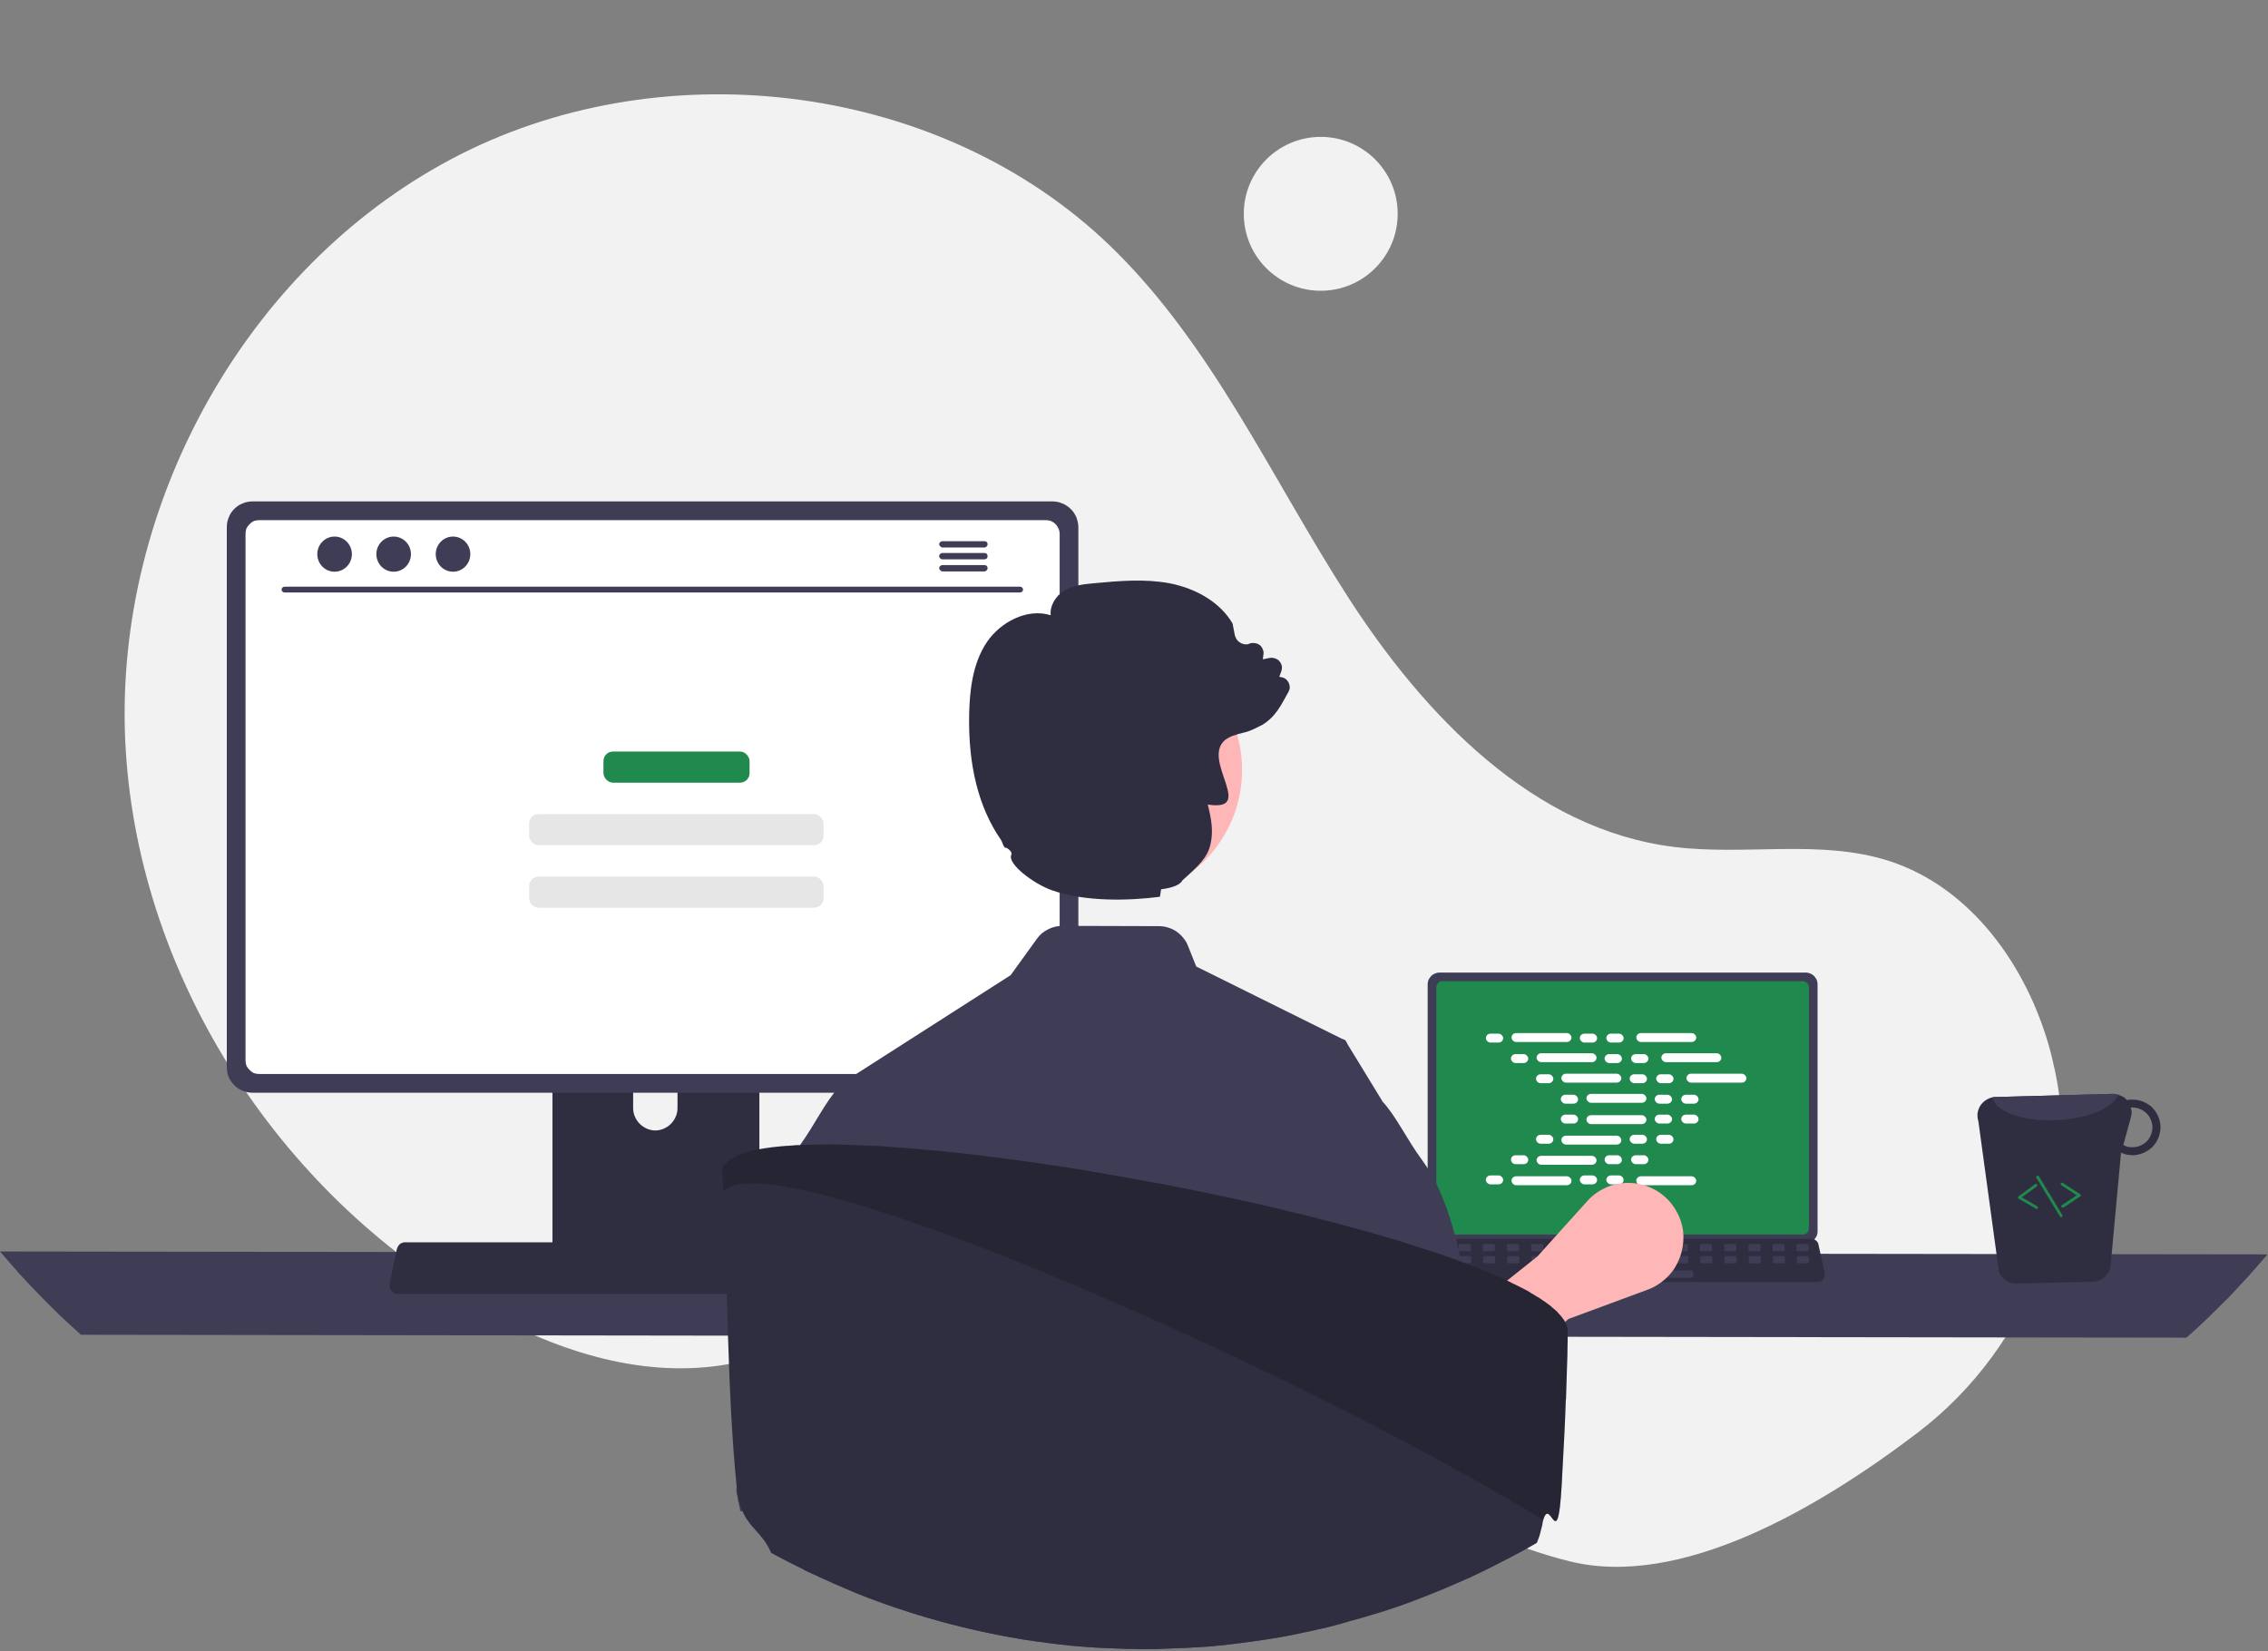 <svg version="1.2" xmlns="http://www.w3.org/2000/svg" viewBox="0 0 787 573" width="787" height="573">
	<rect x="0" y="0" width="787" height="573" fill="#808080" stroke="none"/>
	<title>undraw_programming_re_kg9v (1)-svg</title>
	<style>
		.s0 { fill: #f2f2f2 } 
		.s1 { fill: #3f3d56 } 
		.s2 { fill: #20894d } 
		.s3 { fill: #2f2e41 } 
		.s4 { fill: #ffffff } 
		.s5 { fill: #ffb6b6 } 
		.s6 { fill: #e6e6e6 } 
		.s7 { opacity: .2;fill: #000000 } 
	</style>
	<circle id="Layer" class="s0" cx="458.3" cy="74.2" r="26.7"/>
	<path id="Layer" class="s0" d="m544.6 541.8c-39.4-9.8-72.9-34.9-107.5-56-34.7-21.1-74.6-39.3-114.7-32.8-25.4 4.1-48.7 17.8-74.3 21.1-29.6 3.7-59.2-7-84.9-22.1-69.8-41.1-117.9-118.5-119.9-199.5-1.9-81 44.1-162.2 116.4-198.9 72.2-36.6 167.3-24.5 225.6 31.8 35.3 34.1 55.8 80.4 82.4 121.7 26.6 41.3 64.4 80.8 113.2 86.8 24.9 3.1 50.9-2.8 74.7 4.9 28.4 9.2 47.8 36.5 55.7 65.3q0.5 1.8 0.9 3.6c11.9 48.4-7.1 99.2-46.8 129.5-35.1 26.7-82.5 54.1-120.8 44.6z"/>
	<path id="Layer" class="s1" d="m786.8 435.3q-3.2 3.8-6.6 7.6-3.4 3.7-6.9 7.4-3.6 3.6-7.2 7.1-3.6 3.5-7.4 6.8l-730.6-1q-3.7-3.3-7.4-6.8-3.6-3.5-7.1-7.1-3.6-3.7-7-7.4-3.3-3.8-6.6-7.6z"/>
	<path id="Layer" class="s1" d="m495.7 340q0.4-0.7 0.9-1.3 0.6-0.6 1.4-0.9 0.7-0.3 1.5-0.3h127.1q0.8 0 1.5 0.3 0.8 0.3 1.4 0.9 0.5 0.6 0.9 1.3 0.3 0.8 0.3 1.6v85.7q0 0.8-0.3 1.6-0.4 0.7-0.9 1.3-0.6 0.6-1.4 0.9-0.7 0.3-1.5 0.3h-127.1q-0.8 0-1.5-0.3-0.8-0.3-1.4-0.9-0.5-0.6-0.9-1.3-0.3-0.8-0.3-1.6v-85.7q0-0.8 0.3-1.6z"/>
	<path id="Layer" class="s2" d="m498.6 341.8q0.1-0.4 0.5-0.7 0.3-0.3 0.7-0.5 0.4-0.1 0.8-0.1h124.9q0.4 0 0.8 0.1 0.4 0.2 0.8 0.5 0.3 0.3 0.4 0.7 0.2 0.4 0.2 0.9v83.5q0 0.5-0.2 0.9-0.1 0.4-0.4 0.7-0.4 0.3-0.8 0.5-0.4 0.1-0.8 0.1h-124.9q-0.4 0-0.8-0.1-0.4-0.2-0.7-0.5-0.4-0.3-0.5-0.7-0.2-0.4-0.2-0.9v-83.5q0-0.5 0.2-0.9z"/>
	<path id="Layer" class="s3" d="m492.5 443.5q-0.2-0.2-0.2-0.5-0.1-0.2-0.1-0.5 0-0.3 0.1-0.6l2.1-10q0-0.3 0.2-0.6 0.1-0.3 0.3-0.5 0.2-0.2 0.5-0.4 0.2-0.2 0.5-0.3 0.1-0.1 0.2-0.1 0.2 0 0.3 0 0.1-0.1 0.2-0.1 0.1 0 0.2 0h131.8q0.1 0 0.2 0 0.1 0 0.2 0.1 0.2 0 0.3 0 0.1 0 0.2 0.1 0.3 0.1 0.5 0.3 0.3 0.2 0.5 0.4 0.2 0.2 0.3 0.5 0.2 0.3 0.2 0.6l2.2 10q0.1 0.6-0.1 1.1-0.1 0.6-0.5 1-0.3 0.5-0.8 0.7-0.5 0.2-1.1 0.2h-136q-0.3 0-0.5 0-0.3-0.1-0.6-0.2-0.2-0.1-0.4-0.3-0.3-0.2-0.4-0.4-0.2-0.2-0.3-0.5z"/>
	<path id="Layer" class="s1" d="m627.6 433.7c0 0.3-0.2 0.5-0.5 0.5h-3.2c-0.2 0-0.5-0.2-0.5-0.5v-1.5c0-0.3 0.3-0.5 0.5-0.5h3.2c0.3 0 0.5 0.2 0.5 0.5z"/>
	<path id="Layer" class="s1" d="m619.3 433.7c0 0.3-0.3 0.5-0.5 0.5h-3.2c-0.3 0-0.5-0.2-0.5-0.5v-1.5c0-0.3 0.2-0.5 0.5-0.5h3.2c0.2 0 0.5 0.2 0.5 0.5z"/>
	<path id="Layer" class="s1" d="m610.9 433.7c0 0.3-0.2 0.5-0.5 0.5h-3.2c-0.3 0-0.5-0.2-0.5-0.5v-1.5c0-0.3 0.2-0.5 0.5-0.5h3.2c0.3 0 0.5 0.2 0.5 0.5z"/>
	<path id="Layer" class="s1" d="m602.5 433.7c0 0.3-0.2 0.5-0.5 0.5h-3.2c-0.3 0-0.5-0.2-0.5-0.5v-1.5c0-0.3 0.2-0.5 0.5-0.5h3.2c0.3 0 0.5 0.2 0.5 0.5z"/>
	<path id="Layer" class="s1" d="m594.1 433.7c0 0.3-0.2 0.5-0.5 0.5h-3.2c-0.2 0-0.5-0.2-0.5-0.5v-1.5c0-0.3 0.3-0.5 0.5-0.5h3.2c0.3 0 0.5 0.2 0.5 0.5z"/>
	<path id="Layer" class="s1" d="m585.7 433.7c0 0.3-0.2 0.5-0.4 0.5h-3.3c-0.2 0-0.4-0.2-0.4-0.5v-1.5c0-0.3 0.2-0.5 0.4-0.5h3.3c0.2 0 0.4 0.2 0.4 0.5z"/>
	<path id="Layer" class="s1" d="m577.4 433.7c0 0.3-0.2 0.5-0.5 0.5h-3.2c-0.3 0-0.5-0.2-0.5-0.5v-1.5c0-0.3 0.2-0.5 0.5-0.5h3.2c0.3 0 0.5 0.2 0.5 0.5z"/>
	<path id="Layer" class="s1" d="m569 433.7c0 0.3-0.2 0.5-0.5 0.5h-3.2c-0.3 0-0.5-0.2-0.5-0.5v-1.5c0-0.3 0.2-0.5 0.5-0.5h3.2c0.3 0 0.5 0.2 0.5 0.5z"/>
	<path id="Layer" class="s1" d="m560.6 433.7c0 0.3-0.2 0.5-0.5 0.5h-3.2c-0.3 0-0.5-0.2-0.5-0.5v-1.5c0-0.3 0.2-0.5 0.5-0.5h3.2c0.3 0 0.5 0.2 0.5 0.5z"/>
	<path id="Layer" class="s1" d="m552.2 433.7c0 0.3-0.2 0.5-0.4 0.5h-3.3c-0.2 0-0.4-0.2-0.4-0.5v-1.5c0-0.3 0.2-0.5 0.4-0.5h3.3c0.2 0 0.4 0.2 0.4 0.5z"/>
	<path id="Layer" class="s1" d="m543.9 433.7c0 0.3-0.3 0.5-0.5 0.5h-3.2c-0.3 0-0.5-0.2-0.5-0.5v-1.5c0-0.3 0.2-0.5 0.5-0.5h3.2c0.2 0 0.5 0.2 0.5 0.5z"/>
	<path id="Layer" class="s1" d="m535.5 433.7c0 0.3-0.2 0.5-0.5 0.5h-3.2c-0.3 0-0.5-0.2-0.5-0.5v-1.5c0-0.3 0.2-0.5 0.5-0.5h3.2c0.3 0 0.5 0.2 0.5 0.5z"/>
	<path id="Layer" class="s1" d="m527.1 433.7c0 0.3-0.2 0.5-0.5 0.5h-3.2c-0.3 0-0.5-0.2-0.5-0.5v-1.5c0-0.3 0.2-0.5 0.5-0.5h3.2c0.3 0 0.5 0.2 0.5 0.5z"/>
	<path id="Layer" class="s1" d="m518.7 433.7c0 0.3-0.2 0.5-0.5 0.5h-3.2c-0.2 0-0.5-0.2-0.5-0.5v-1.5c0-0.3 0.3-0.5 0.5-0.5h3.2c0.3 0 0.5 0.2 0.5 0.5z"/>
	<path id="Layer" class="s1" d="m510.4 433.7c0 0.3-0.3 0.5-0.5 0.5h-3.2c-0.3 0-0.5-0.2-0.5-0.5v-1.5c0-0.3 0.2-0.5 0.5-0.5h3.2c0.2 0 0.5 0.2 0.5 0.5z"/>
	<path id="Layer" class="s1" d="m502 433.7c0 0.3-0.2 0.5-0.5 0.5h-3.2c-0.3 0-0.5-0.2-0.5-0.5v-1.5c0-0.3 0.2-0.5 0.5-0.5h3.2c0.3 0 0.5 0.2 0.5 0.5z"/>
	<path id="Layer" class="s1" d="m627.7 437.9c0 0.3-0.2 0.5-0.5 0.5h-3.2c-0.2 0-0.5-0.2-0.5-0.5v-1.5c0-0.3 0.3-0.5 0.5-0.5h3.2c0.3 0 0.5 0.2 0.5 0.5z"/>
	<path id="Layer" class="s1" d="m619.4 437.9c0 0.3-0.3 0.5-0.5 0.5h-3.2c-0.3 0-0.5-0.2-0.5-0.5v-1.5c0-0.3 0.2-0.5 0.5-0.5h3.2c0.2 0 0.5 0.2 0.5 0.5z"/>
	<path id="Layer" class="s1" d="m611 437.9c0 0.3-0.2 0.5-0.5 0.5h-3.2c-0.3 0-0.5-0.2-0.5-0.5v-1.5c0-0.3 0.2-0.5 0.5-0.5h3.2c0.3 0 0.5 0.2 0.5 0.5z"/>
	<path id="Layer" class="s1" d="m602.6 437.9c0 0.3-0.2 0.5-0.5 0.5h-3.2c-0.3 0-0.5-0.2-0.5-0.5v-1.5c0-0.3 0.2-0.5 0.5-0.5h3.2c0.3 0 0.5 0.2 0.5 0.5z"/>
	<path id="Layer" class="s1" d="m594.2 437.9c0 0.3-0.2 0.5-0.5 0.5h-3.2c-0.2 0-0.5-0.2-0.5-0.5v-1.5c0-0.3 0.3-0.5 0.5-0.5h3.2c0.3 0 0.5 0.2 0.5 0.5z"/>
	<path id="Layer" class="s1" d="m585.8 437.9c0 0.3-0.2 0.5-0.4 0.5h-3.3c-0.2 0-0.4-0.2-0.4-0.5v-1.5c0-0.3 0.2-0.5 0.4-0.5h3.3c0.2 0 0.4 0.2 0.4 0.5z"/>
	<path id="Layer" class="s1" d="m577.5 437.9c0 0.3-0.2 0.5-0.5 0.5h-3.2c-0.3 0-0.5-0.2-0.5-0.5v-1.5c0-0.3 0.2-0.5 0.5-0.5h3.2c0.3 0 0.5 0.2 0.5 0.5z"/>
	<path id="Layer" class="s1" d="m569.1 437.9c0 0.3-0.2 0.5-0.5 0.5h-3.2c-0.3 0-0.5-0.2-0.5-0.5v-1.5c0-0.3 0.2-0.5 0.5-0.5h3.2c0.3 0 0.5 0.2 0.5 0.5z"/>
	<path id="Layer" class="s1" d="m560.7 437.9c0 0.3-0.2 0.5-0.5 0.5h-3.2c-0.3 0-0.5-0.2-0.5-0.5v-1.5c0-0.3 0.2-0.5 0.5-0.5h3.2c0.3 0 0.5 0.2 0.5 0.5z"/>
	<path id="Layer" class="s1" d="m552.3 437.9c0 0.3-0.2 0.5-0.4 0.5h-3.3c-0.2 0-0.5-0.2-0.5-0.5v-1.5c0-0.3 0.3-0.5 0.5-0.5h3.3c0.2 0 0.4 0.2 0.4 0.5z"/>
	<path id="Layer" class="s1" d="m544 437.9c0 0.3-0.3 0.5-0.5 0.5h-3.2c-0.3 0-0.5-0.2-0.5-0.5v-1.5c0-0.3 0.2-0.5 0.5-0.5h3.2c0.2 0 0.5 0.2 0.5 0.5z"/>
	<path id="Layer" class="s1" d="m535.6 437.9c0 0.3-0.2 0.5-0.5 0.5h-3.2c-0.3 0-0.5-0.2-0.5-0.5v-1.5c0-0.3 0.2-0.5 0.5-0.5h3.2c0.3 0 0.5 0.2 0.5 0.5z"/>
	<path id="Layer" class="s1" d="m527.2 437.9c0 0.3-0.2 0.5-0.5 0.5h-3.2c-0.3 0-0.5-0.2-0.5-0.5v-1.5c0-0.3 0.2-0.5 0.5-0.5h3.2c0.3 0 0.5 0.2 0.5 0.5z"/>
	<path id="Layer" class="s1" d="m518.8 437.9c0 0.3-0.2 0.5-0.5 0.5h-3.2c-0.2 0-0.5-0.2-0.5-0.5v-1.5c0-0.3 0.3-0.5 0.5-0.5h3.2c0.3 0 0.5 0.2 0.5 0.5z"/>
	<path id="Layer" class="s1" d="m510.5 437.9c0 0.3-0.3 0.5-0.5 0.5h-3.2c-0.3 0-0.5-0.2-0.5-0.5v-1.5c0-0.3 0.2-0.5 0.5-0.5h3.2c0.2 0 0.5 0.2 0.5 0.5z"/>
	<path id="Layer" class="s1" d="m502.1 437.9c0 0.3-0.2 0.5-0.5 0.5h-3.2c-0.3 0-0.5-0.2-0.5-0.5v-1.5c0-0.3 0.2-0.5 0.5-0.5h3.2c0.3 0 0.5 0.2 0.5 0.5z"/>
	<path id="Layer" class="s1" d="m587.5 443c0 0.2-0.2 0.4-0.5 0.4h-32.5c-0.3 0-0.5-0.2-0.5-0.4v-1.6c0-0.2 0.2-0.5 0.5-0.5h32.5c0.3 0 0.5 0.3 0.5 0.5z"/>
	<rect id="Layer" class="s4" x="515.6" y="358.7" width="6" height="3.1" rx="1.6"></rect>
	<rect id="Layer" class="s4" x="548.2" y="358.7" width="6" height="3.1" rx="1.6"></rect>
	<rect id="Layer" class="s4" x="557.4" y="358.7" width="6" height="3.1" rx="1.6"></rect>
	<rect id="Layer" class="s4" x="524.5" y="358.5" width="20.8" height="3.1" rx="1.6"></rect>
	<rect id="Layer" class="s4" x="567.8" y="358.5" width="20.8" height="3.1" rx="1.6"></rect>
	<rect id="Layer" class="s4" x="524.3" y="365.8" width="6" height="3.1" rx="1.6"></rect>
	<rect id="Layer" class="s4" x="556.8" y="365.8" width="6" height="3.1" rx="1.6"></rect>
	<rect id="Layer" class="s4" x="566" y="365.8" width="6" height="3.1" rx="1.6"></rect>
	<rect id="Layer" class="s4" x="533.2" y="365.5" width="20.8" height="3.1" rx="1.6"></rect>
	<rect id="Layer" class="s4" x="576.5" y="365.5" width="20.8" height="3.1" rx="1.6"></rect>
	<rect id="Layer" class="s4" x="533" y="372.8" width="6" height="3.1" rx="1.6"></rect>
	<rect id="Layer" class="s4" x="565.5" y="372.8" width="6" height="3.1" rx="1.6"></rect>
	<rect id="Layer" class="s4" x="574.7" y="372.8" width="6" height="3.1" rx="1.6"></rect>
	<rect id="Layer" class="s4" x="541.8" y="372.6" width="20.8" height="3.1" rx="1.6"></rect>
	<rect id="Layer" class="s4" x="585.2" y="372.6" width="20.8" height="3.1" rx="1.6"></rect>
	<rect id="Layer" class="s4" x="541.6" y="379.9" width="6" height="3.1" rx="1.6"></rect>
	<rect id="Layer" class="s4" x="574.2" y="379.9" width="6" height="3.1" rx="1.6"></rect>
	<rect id="Layer" class="s4" x="583.4" y="379.9" width="6" height="3.1" rx="1.6"></rect>
	<rect id="Layer" class="s4" x="550.5" y="379.6" width="20.8" height="3.1" rx="1.6"></rect>
	<rect id="Layer" class="s4" x="548.2" y="407.9" width="6" height="3.1" rx="1.6"></rect>
	<rect id="Layer" class="s4" x="557.4" y="407.9" width="6" height="3.1" rx="1.6"></rect>
	<rect id="Layer" class="s4" x="567.8" y="408.2" width="20.8" height="3.1" rx="1.6"></rect>
	<rect id="Layer" class="s4" x="515.6" y="407.9" width="6" height="3.1" rx="1.6"></rect>
	<rect id="Layer" class="s4" x="524.5" y="408.2" width="20.8" height="3.1" rx="1.6"></rect>
	<rect id="Layer" class="s4" x="524.3" y="400.9" width="6" height="3.1" rx="1.6"></rect>
	<rect id="Layer" class="s4" x="556.8" y="400.9" width="6" height="3.1" rx="1.6"></rect>
	<rect id="Layer" class="s4" x="566" y="400.9" width="6" height="3.1" rx="1.6"></rect>
	<rect id="Layer" class="s4" x="533.2" y="401.1" width="20.8" height="3.1" rx="1.6"></rect>
	<rect id="Layer" class="s4" x="533" y="393.8" width="6" height="3.1" rx="1.6"></rect>
	<rect id="Layer" class="s4" x="565.5" y="393.8" width="6" height="3.1" rx="1.6"></rect>
	<rect id="Layer" class="s4" x="574.7" y="393.8" width="6" height="3.1" rx="1.6"></rect>
	<rect id="Layer" class="s4" x="541.8" y="394.1" width="20.8" height="3.1" rx="1.6"></rect>
	<rect id="Layer" class="s4" x="541.6" y="386.8" width="6" height="3.1" rx="1.6"></rect>
	<rect id="Layer" class="s4" x="574.2" y="386.8" width="6" height="3.1" rx="1.6"></rect>
	<rect id="Layer" class="s4" x="583.4" y="386.8" width="6" height="3.1" rx="1.6"></rect>
	<rect id="Layer" class="s4" x="550.5" y="387" width="20.8" height="3.1" rx="1.6"></rect>
	<path id="Layer" class="s5" d="m504.9 490.5l-13.3-21.1 41.9-33.4 17.3-19.2c2.2-2.5 5.1-4.3 8.3-5.4 3.2-1 6.6-1.2 9.8-0.5 3.3 0.7 6.4 2.2 8.9 4.5 2.5 2.2 4.3 5.1 5.4 8.2 0.8 2.4 1.1 4.8 0.9 7.3-0.2 2.5-0.8 4.9-1.9 7.1-1 2.2-2.5 4.2-4.3 5.8-1.9 1.7-4 3-6.3 3.8l-27.3 10.1z"/>
	<path id="Layer" fill-rule="evenodd" class="s3" d="m192 336.2q0.2-0.7 0.7-1.2 0.5-0.5 1.1-0.7 0.7-0.3 1.4-0.3h64.9q0.1 0 0.2 0 0.2 0 0.3 0.1 0.1 0 0.3 0 0.1 0 0.2 0.1 0.5 0.1 1 0.5 0.4 0.3 0.8 0.7 0.3 0.5 0.5 1 0.1 0.5 0.1 1.1v102.5h-71.8v-102.5q0-0.7 0.3-1.3zm27.7 48.4c0 2 0.9 4 2.3 5.4 1.4 1.4 3.4 2.3 5.4 2.3 2 0 4-0.9 5.4-2.3 1.4-1.4 2.3-3.4 2.3-5.4v-11.9c0-2-0.9-3.9-2.3-5.4-1.4-1.4-3.4-2.2-5.4-2.2-2 0-4 0.8-5.4 2.2-1.4 1.5-2.3 3.4-2.3 5.4z"/>
	<path id="Layer" class="s1" d="m263.8 436.8v9.9q0 0.3-0.2 0.7-0.1 0.3-0.4 0.6-0.3 0.3-0.6 0.4-0.4 0.2-0.8 0.2h-68.4q-0.4 0-0.7-0.2-0.4-0.1-0.7-0.4-0.2-0.3-0.4-0.6-0.1-0.4-0.1-0.7v-9.9z"/>
	<path id="Layer" class="s1" d="m79.4 179.5c0.4-1.1 1.1-2.1 1.9-2.9 0.8-0.8 1.8-1.5 2.9-1.9 1.1-0.5 2.3-0.7 3.5-0.7h277.5c1.1 0 2.3 0.2 3.4 0.7 1.1 0.4 2.1 1.1 2.9 1.9 0.9 0.8 1.5 1.8 2 2.9 0.4 1.1 0.7 2.3 0.7 3.5v187.2c0 1.2-0.3 2.4-0.7 3.5-0.5 1.1-1.1 2-2 2.9-0.8 0.8-1.8 1.5-2.9 1.9-1.1 0.5-2.3 0.7-3.4 0.7h-277.5c-1.2 0-2.4-0.2-3.5-0.7-1.1-0.4-2.1-1.1-2.9-1.9-0.8-0.9-1.5-1.8-2-2.9-0.4-1.1-0.6-2.3-0.6-3.5v-187.2c0-1.2 0.2-2.4 0.7-3.5z"/>
	<path id="Layer" class="s4" d="m85.5 183.4q0.4-0.8 1.1-1.5 0.7-0.7 1.5-1.1 0.9-0.3 1.9-0.3h272.8q1 0 1.9 0.3 0.9 0.4 1.6 1.1 0.6 0.7 1 1.5 0.4 0.9 0.4 1.9v182.6q0 1-0.4 1.9-0.4 0.8-1.1 1.5-0.6 0.7-1.5 1.1-0.9 0.3-1.9 0.3h-272.8q-1 0-1.9-0.3-0.8-0.4-1.5-1.1-0.7-0.7-1.1-1.5-0.3-0.9-0.3-1.9v-182.6q0-1 0.3-1.9z"/>
	<path id="Layer" class="s3" d="m135.5 447.4q-0.2-0.3-0.3-0.7-0.1-0.3-0.1-0.6 0-0.3 0.1-0.7l2.5-11.9q0.1-0.4 0.3-0.7 0.1-0.4 0.4-0.7 0.2-0.2 0.5-0.5 0.3-0.2 0.7-0.3 0.1-0.1 0.2-0.1 0.2 0 0.3-0.1 0.1 0 0.3 0 0.1 0 0.2 0h157.3q0.2 0 0.3 0 0.2 0 0.3 0 0.1 0.1 0.3 0.1 0.1 0 0.2 0.1 0.4 0.1 0.7 0.3 0.3 0.3 0.5 0.5 0.3 0.3 0.4 0.7 0.2 0.3 0.3 0.7l2.5 11.9q0.1 0.7 0 1.3-0.2 0.7-0.6 1.2-0.4 0.5-1 0.8-0.7 0.3-1.3 0.3h-162.4q-0.3 0-0.6 0-0.4-0.1-0.7-0.3-0.3-0.1-0.5-0.3-0.3-0.2-0.5-0.5-0.2-0.2-0.3-0.5z"/>
	<path id="Layer" class="s1" d="m354 205.6h-255.3q-0.4 0-0.7-0.3-0.3-0.3-0.3-0.7 0-0.4 0.3-0.7 0.3-0.3 0.7-0.3h255.3q0.4 0 0.7 0.3 0.3 0.3 0.3 0.7 0 0.4-0.3 0.7-0.3 0.3-0.7 0.3z"/>
	<ellipse id="Layer" class="s1" cx="116.1" cy="192.3" rx="6" ry="6.1"/>
	<ellipse id="Layer" class="s1" cx="136.6" cy="192.3" rx="6" ry="6.1"/>
	<ellipse id="Layer" class="s1" cx="157.2" cy="192.3" rx="6" ry="6.1"/>
	<path id="Layer" class="s1" d="m342.4 188.1c0.2 0.2 0.3 0.5 0.3 0.8 0 0.2-0.1 0.5-0.3 0.7-0.2 0.2-0.5 0.4-0.8 0.4h-14.6c-0.3 0-0.5-0.2-0.7-0.4-0.3-0.2-0.4-0.5-0.4-0.7 0-0.3 0.1-0.6 0.4-0.8 0.2-0.2 0.4-0.3 0.7-0.3h14.6c0.3 0 0.6 0.1 0.8 0.3z"/>
	<path id="Layer" class="s1" d="m342.4 192.2c0.2 0.2 0.3 0.5 0.3 0.8 0 0.3-0.1 0.6-0.3 0.8-0.2 0.2-0.5 0.3-0.8 0.3h-14.6c-0.3 0-0.5-0.1-0.7-0.3-0.3-0.2-0.4-0.5-0.4-0.8 0-0.3 0.1-0.6 0.4-0.8 0.2-0.2 0.4-0.3 0.7-0.3h14.6c0.3 0 0.6 0.1 0.8 0.3z"/>
	<path id="Layer" class="s1" d="m342.4 196.4c0.2 0.2 0.3 0.5 0.3 0.8 0 0.2-0.1 0.5-0.3 0.7-0.2 0.2-0.5 0.4-0.8 0.4h-14.6c-0.3 0-0.5-0.2-0.7-0.4-0.3-0.2-0.4-0.5-0.4-0.7 0-0.3 0.1-0.6 0.4-0.8 0.2-0.2 0.4-0.3 0.7-0.3h14.6c0.3 0 0.6 0.1 0.8 0.3z"/>
	<path id="Layer" fill-rule="evenodd" class="s3" d="m686.5 389.1q-0.4-1.3-0.3-2.7 0.2-1.4 0.9-2.6 0.7-1.1 1.8-1.9 1.1-0.8 2.5-1.1 0.1 0 0.2 0 0.2-0.1 0.3-0.1 0.1 0 0.2 0 0.2 0 0.3 0l40.7-1.1q0.7 0 1.4 0.2 0.7 0.1 1.3 0.4 0.6 0.2 1.2 0.6 0.6 0.4 1 0.9 0.2 0 0.4 0 0.3-0.1 0.5-0.1 0.2 0 0.4 0 0.2 0 0.5 0c2.5-0.1 5 0.9 6.9 2.6 1.8 1.8 2.9 4.2 3 6.8 0 2.5-0.9 5-2.7 6.9-1.8 1.8-4.2 2.9-6.8 3q-0.5 0-1.1-0.1-0.5 0-1-0.1-0.6-0.1-1.1-0.3-0.5-0.2-1-0.4l-3.7 40.1q-0.3 1-0.9 1.8-0.6 0.9-1.4 1.5-0.8 0.6-1.7 1-1 0.3-2 0.4l-26.5 0.6q-1 0-2-0.2-1-0.3-1.8-0.9-0.8-0.6-1.5-1.4-0.6-0.8-0.9-1.8zm51 8.6q0.5 0.1 0.9 0.3 0.4 0.1 0.9 0.1 0.4 0 0.8 0c1.9 0 3.6-0.8 4.9-2.1 1.2-1.3 1.9-3.1 1.9-4.9-0.1-1.9-0.8-3.6-2.2-4.9-1.3-1.2-3.1-1.9-4.9-1.9-0.1 0-0.2 0.1-0.4 0.1q0.1 0.4 0.2 0.8 0.1 0.4 0.1 0.9-0.1 0.4-0.1 0.8-0.1 0.4-0.2 0.9l-2.6 9.5q0.3 0.2 0.7 0.4z"/>
	<path id="Layer" class="s1" d="m691.6 380.8q0.2-0.1 0.3-0.1 0.1 0 0.2 0 0.2 0 0.3 0l40.7-1.1q0.3 0 0.5 0 0.2 0.1 0.5 0.1 0.2 0 0.4 0.1 0.3 0 0.5 0.1c-1.6 4.5-10.5 8.3-21.2 8.8-11.8 0.6-21.5-2.9-22.4-7.9q0.1 0 0.2 0z"/>
	<path id="Layer" class="s2" d="m715.6 419q-0.2 0-0.3-0.2 0-0.2 0-0.4 0.1-0.1 0.2-0.2l5.1-3.4-5.3-3.5q-0.2-0.1-0.2-0.3-0.1-0.2 0-0.4 0.2-0.1 0.4-0.2 0.2 0 0.3 0.1l6 3.9q0.1 0.1 0.2 0.2 0 0.1 0 0.2 0 0.1 0 0.3-0.1 0.1-0.2 0.1l-5.7 3.8q-0.1 0-0.1 0 0 0 0 0 0 0.1-0.1 0.1 0 0 0 0-0.2 0-0.3-0.1z"/>
	<path id="Layer" class="s2" d="m706.7 419.5q0 0-0.1 0 0 0-0.1 0 0 0-0.1-0.1l-5.9-3.4q-0.1 0-0.2-0.1-0.1-0.2-0.1-0.3 0-0.1 0.1-0.2 0-0.1 0.1-0.2l5.8-4.3q0.1-0.1 0.3-0.1 0.2 0.1 0.4 0.2 0.1 0.2 0.1 0.4-0.1 0.2-0.2 0.3l-5.2 3.8 5.3 3.1q0.2 0.1 0.2 0.2 0.1 0.1 0.1 0.3 0 0.1-0.1 0.2-0.1 0.2-0.3 0.2 0 0-0.1 0z"/>
	<path id="Layer" class="s2" d="m715.2 422.4q-0.1 0-0.2 0-0.1-0.1-0.1-0.1-0.1-0.1-0.1-0.2l-8.2-13.4q-0.1-0.1 0-0.3 0-0.2 0.2-0.3 0.2-0.2 0.4-0.1 0.2 0 0.3 0.2l8.1 13.4q0.1 0.1 0.1 0.2 0 0.1 0 0.2 0 0.1-0.1 0.2 0 0.1-0.1 0.1 0 0-0.1 0 0 0 0 0 0 0.1 0 0.1 0 0-0.1 0 0 0-0.1 0z"/>
	<rect id="Layer" class="s2" x="209.4" y="260.8" width="50.7" height="10.8" rx="3.3"></rect>
	<rect id="Layer" class="s6" x="183.6" y="282.5" width="102.2" height="10.8" rx="3.3"></rect>
	<rect id="Layer" class="s6" x="183.6" y="304.2" width="102.2" height="10.8" rx="3.3"></rect>
	<path id="Layer" class="s1" d="m350.7 338.4l9.1-12.6q0.7-1 1.7-1.9 1-0.8 2.2-1.4 1.1-0.6 2.4-0.9 1.3-0.3 2.6-0.3l33.5 0.1q1.6 0 3.2 0.5 1.6 0.5 2.9 1.4 1.4 1 2.4 2.3 1 1.2 1.6 2.8l2.8 7 50.8 25.2 0.9 0.4 0.7 1.2-9.6 60.8-6.2 38.7c0 0 0.7 6.5 1.6 16.8q0.2 2.2 0.4 4.6c1.4 16.2 3.4 7.4 4.9 30.2 0.3 3.7-4.3 7.2-4.1 10.8 0.3 4.9 5.4 9.9 5.6 14.5 0.5 9.5 0.9 18.4 1 26q-6.9 1.6-13.9 3-6.9 1.3-13.9 2.2-7.1 1-14.1 1.6-7.1 0.5-14.2 0.7-3.8 0.2-7.7 0.2-1.9 0-3.8-0.1-0.6 0-1.2 0-1.7 0-3.5-0.1-8.5-0.2-17-1-8.5-0.9-17-2.2-8.4-1.4-16.8-3.3-8.3-1.9-16.5-4.3-0.5-0.1-0.9-0.3-2.2-0.6-4.3-1.3-10-3.1-19.6-7c4.4-5.7 9.8-11.7 14.4-17.6 8-10.3 9.5 7.7 9.5 7.7l-3.2-11.9 2.9-7.3-1.1-53.7-0.1-6.7-14.1-42.9-7.5-22.9-6.6-19.8v-0.1l-0.2-0.7z"/>
	<path id="Layer" class="s1" d="m326.8 453.7l-7.6 16.2-5.1 11.1-9 46.6-4.4 4.8-3.8-16.8-40 8.9c-1.3-7.3-0.4 0.2-1.2-7.8q0.3-0.3 0.7-0.7c0.6-0.6 1.2-1.1 1.2-1.6-0.5-27.6 0.9-74.6 12.3-103q0.7-1.8 1.5-3.4 0.7-1.7 1.6-3.4 0.9-1.6 1.9-3.2 1-1.6 2-3.1 0.4-0.5 0.7-0.9c5.3-7.4 8.6-14.7 13.3-19.9q0 0 0 0 0.1 0 0.1 0 0 0 0 0 0 0 0 0 0-0.1 0-0.1 0 0 0 0 0 0 0 0 0 0 0.1 0l32.4-17.2 1.4 39.1 1 28.1z"/>
	<path id="Layer" class="s1" d="m465.9 360.6l0.9 0.4 0.7 1.2 12.1 19.8q0 0 0 0.1c5 5.4 8.4 13.1 14.1 20.8 17.9 24.4 19.9 83.6 19.4 116.1-0.1 0.5 0.5 1.1 1.1 1.7 1.5 1.3 2.8 3 3.8 4.8 0.9 1.8 1.6 3.8 1.9 5.8 0.3 2.1 0.2 4.1-0.2 6.2-0.4 2-1.2 3.9-2.2 5.7l-9.5-30.1-32.4 6.7-1.8 0.4-3.9 16.8-4.4-4.8-8.9-46.6-3.3-7.1-9.5-20.2z"/>
	<circle id="a657ec4b-47ce-4d2a-9c58-81a811696ca9" class="s5" cx="386.4" cy="267.2" r="44.6"/>
	<path id="Layer" class="s3" d="m447.2 237q0.2 0.5 0.3 1 0.1 0.6 0 1.1-0.2 0.5-0.4 1c-2.5 4.4-4.2 8.4-9 11.4q-0.8 0.4-1.6 0.8-0.9 0.5-1.7 0.8-0.8 0.4-1.7 0.7-0.9 0.3-1.8 0.5-0.7 0.2-1.5 0.4 0 0-0.1 0-0.1 0.1-0.2 0.1-0.1 0-0.1 0-0.1 0-0.2 0.1c-17.4 4.4 8.7 27.2-10.1 24.3 0.9 3.7 1.8 7.7 1.3 11.7-0.5 4-1.6 6.7-6.5 11.3q0 0.1-0.1 0.1c-1 1-2.2 2-3.5 3.2-0.8 1.6-3.5 2.6-7.4 3.1l-0.4 2.6c-10.8 1.4-26.1 1.8-37.6-2.3-6.4-2.3-15.3-9.1-14-12.2 0.5-1-0.8-2-2-2.7l0.2 0.4c-1.1-0.5-1.2-2.2-1.8-3-7.7-11.1-11.4-25.8-11-43.7 0.2-7.6 1-17.4 6.3-25.1 4.5-6.5 13.6-11.7 22-9.1-0.4-3.4 1.9-6.8 4.6-8.5 3.2-1.9 7-2.3 10.4-2.6 8.6-0.8 17.5-1.6 26.2 0 9.7 1.9 17.7 6.9 21.8 13.8l0.1 0.2 0.8 4.1q0.1 0.4 0.3 0.8 0.2 0.4 0.4 0.7 0.3 0.4 0.6 0.6 0.3 0.3 0.7 0.5 0.3 0.2 0.7 0.3 0.4 0.2 0.9 0.2 0.4 0 0.8 0 0.4-0.1 0.8-0.3 0.9-0.3 1.8-0.1 0.9 0.1 1.7 0.7 0.7 0.6 1 1.5 0.4 0.8 0.2 1.8l-0.2 1.6 2.4-0.5c0.7-0.1 1.3 0 1.9 0.2 0.6 0.2 1.1 0.5 1.5 1 0.4 0.5 0.7 1.1 0.8 1.7 0.1 0.6 0 1.2-0.2 1.8l-0.7 1.9q0.4 0 0.8 0.1 0.4 0.1 0.7 0.2 0.3 0.2 0.7 0.4 0.3 0.2 0.5 0.5 0.4 0.4 0.6 0.9z"/>
	<path id="Layer" class="s3" d="m544 461.4c0 1.8 0 4.2-0.1 7.3q0 0.6 0 1.3c-0.2 5.5-0.3 10.2-0.5 15.4q0 0.5-0.1 1.1c-0.2 7.2-0.7 15.6-1.4 29-1.4 24.6-3.9 3.4-6.4 12q-0.2 0.7-0.3 1.6-0.2 0.8-0.4 1.6-0.2 0.8-0.4 1.6-0.2 0.8-0.5 1.5-0.3 0.8-0.6 1.6c-1.3 0.8-2.7 1.5-4 2.3q-5.7 3.1-11.5 6-3.3 1.7-6.6 3.2-0.5 0.2-1 0.5-4.3 1.9-8.5 3.7-4.3 1.8-8.7 3.5-4.3 1.7-8.7 3.2-4.4 1.5-8.9 2.8-3.5 1.1-7 2-3.6 1.1-7.3 2-6.9 1.6-13.9 3-6.9 1.3-14 2.2-7 1-14 1.6-7.1 0.5-14.2 0.7-3.8 0.2-7.7 0.2-1.9 0-3.8-0.1-0.6 0-1.2 0-1.7 0-3.5-0.1-8.5-0.2-17-1-8.5-0.9-17-2.2-8.4-1.4-16.8-3.3-8.3-1.9-16.5-4.3l-0.9-0.3q-2.2-0.6-4.3-1.3-9.9-3.1-19.6-7-7.3-3-14.5-6.4 0 0 0 0 0 0 0 0 0 0-0.1 0 0 0 0 0-1.5-0.7-3-1.4-0.2-0.1-0.4-0.3-5.6-2.7-11.1-5.7c-3-7-7.4-8.4-10-14.6q-0.3-0.7-0.6-1.4-0.2-0.7-0.4-1.4-0.3-0.7-0.4-1.4-0.2-0.8-0.3-1.5 0 0 0-0.1c0.3 3.7-1.2-6.6 0 0q-0.1-0.2-0.1-0.4 0-0.6-0.1-1.4c-3.4-33.5-3.2-71.8-4.7-103.3q-0.1-3.1-0.3-5.9-0.1-0.9-0.1-1.8 0.1-0.3 0.2-0.6 0 0 0 0 0 0 0.1 0 0-0.1 0-0.1 0 0 0 0 0 0 0-0.1 0 0 0 0 0.1 0 0.1 0 0-0.1 0-0.1 0 0 0.1-0.1 0 0 0 0 0 0 0 0 0-0.1 0-0.1 0 0 0 0 0.1-0.2 0.3-0.4 0.1-0.1 0.2-0.2 0 0 0 0 0 0 0-0.1 0 0 0 0 0.1 0 0.1 0 0 0 0-0.1 0 0 0 0 0 0 0.1 0 0 0 0-0.1 0 0 0.1-0.1 0 0 0 0 0 0 0 0 0.1 0 0.1-0.1 0 0 0 0 0 0 0.1 0 0-0.1 0-0.1 0 0 0.1-0.1 0 0 0.1 0 0.1-0.1 0.2-0.3 0.2-0.1 0.3-0.2 0.1-0.1 0.3-0.2 0.1-0.1 0.3-0.2 0.2-0.2 0.4-0.3 0.4-0.2 0.8-0.4 0.4-0.2 0.8-0.4 0.4-0.2 0.8-0.4 0.4-0.2 0.8-0.3 0.6-0.2 1.2-0.4 0.2-0.1 0.4-0.2 0.3-0.1 0.7-0.2 1.7-0.5 3.7-0.9 0.2 0 0.5-0.1 0.3 0 0.7-0.1 0.5-0.1 1.1-0.2 4.4-0.7 10-1 0.5-0.1 1.1-0.1 0.6 0 1.2 0 0.5-0.1 1.1-0.1 0.5 0 1.1 0 1.5-0.1 3.1-0.1 4.5-0.1 9.5 0 2.3 0.1 4.8 0.2 0.1 0 0.3 0 2.1 0.1 4.3 0.2 1.5 0 3 0.1 1.5 0.1 3 0.2 1.1 0.1 2.3 0.2 1 0.1 2 0.1l0.9 0.1q0.7 0 1.5 0.1 1.6 0.1 3.3 0.3 1.6 0.1 3.3 0.3 1.7 0.1 3.5 0.3 0.1 0 0.3 0 1.5 0.2 3.1 0.3 0.4 0.1 0.8 0.1 1.5 0.2 3 0.3 0.4 0.1 0.9 0.1 1.2 0.2 2.4 0.3c1 0.1 2.1 0.2 3.1 0.4q1.3 0.1 2.5 0.2 1.9 0.3 3.8 0.5 0.8 0.1 1.5 0.2 5.5 0.7 11.2 1.5 8.6 1.2 17.4 2.6 8.8 1.5 17.7 3.1 2.2 0.4 4.5 0.8 1 0.2 2 0.4 1.8 0.3 3.5 0.6 1.8 0.3 3.5 0.7 2.1 0.4 4.2 0.8c9 1.8 18.1 3.7 26.9 5.7q2.2 0.5 4.3 1 4.4 1 8.6 2.1 1.2 0.2 2.3 0.5 2.9 0.7 5.8 1.5l0.3 0.1q2.1 0.5 4.1 1 4.8 1.3 9.5 2.6 3.1 0.8 6.1 1.7 4.5 1.3 8.8 2.6 1.1 0.4 2.1 0.7 3.2 1 6.2 2 2.4 0.7 4.7 1.5 2.3 0.8 4.5 1.6 1.5 0.5 2.9 1.1 2 0.7 3.9 1.5 0.6 0.2 1.2 0.4 0.4 0.2 0.8 0.3 0.7 0.3 1.4 0.6 0.7 0.3 1.4 0.6 0.6 0.2 1.3 0.5 0.7 0.3 1.3 0.6 0.6 0.2 1.1 0.5 1.1 0.4 2.1 0.9 0.5 0.2 1 0.5l0.8 0.3q0.2 0.1 0.4 0.2 0.3 0.2 0.7 0.4 0.9 0.4 1.7 0.8 1.1 0.6 2.2 1.1 1.1 0.6 2.1 1.1 0.1 0.1 0.3 0.2 0.2 0.2 0.4 0.3 0.8 0.4 1.5 0.9 1.5 0.8 2.7 1.7 0.3 0.2 0.6 0.4 0.9 0.7 1.8 1.3 0 0 0 0 0.3 0.3 0.6 0.5 0.2 0.2 0.4 0.4 0.8 0.6 1.5 1.3 0 0 0.1 0.1 0 0 0.1 0.1 0 0 0.1 0.1 0 0.1 0.1 0.1 0 0 0 0.1 0 0 0.1 0 0 0 0 0 0 0.1 0 0.1 0.3 0.3 0.6 0.6 0 0 0 0 0 0 0 0 0 0 0 0 0 0.1 0.1 0.1 0.3 0.4 0.6 0.8 0.2 0.2 0.3 0.4 0.2 0.3 0.4 0.5 0.1 0.3 0.2 0.5 0.1 0.1 0.2 0.3 0 0.1 0.1 0.2 0.1 0.2 0.1 0.3 0.1 0.2 0.2 0.3 0 0.1 0 0.2 0.1 0.1 0.1 0.2 0 0.1 0.1 0.2 0 0.1 0 0.2 0.1 0.1 0.1 0.2 0 0.1 0 0.2 0 0.1 0.1 0.2 0 0.1 0 0.2z"/>
	<path id="Layer" class="s7" d="m544 461.4c0 1.8 0 4.2-0.1 7.3q0 0.6-0.1 1.3c-0.1 4.2-0.2 9.5-0.4 15.4q0 0.5-0.1 1.1c-0.2 7.2-0.7 15.6-1.4 29-1.4 24.6-3.9 3.4-6.4 12-6.8-4.2-14.4-8.6-22.4-13.2q-2.2-1.2-4.4-2.4c-16.1-9-34-18.4-52.8-27.7q-1.1-0.6-2.2-1.1c-43-21.2-89.8-41.9-127.8-55.7-7.3-2.6-14.3-5-20.9-7.1-13.9-4.5-25.9-7.6-35.1-8.9-9.6-1.4-16.2-0.9-18.9 2q-0.1-3.1-0.3-5.9-0.1-0.9-0.1-1.8 0.1-0.3 0.2-0.5 0 0 0-0.1 0 0 0 0 0 0 0.1 0 0-0.1 0-0.1 0 0 0 0 0 0 0-0.1 0 0 0 0 0.1 0 0.1 0 0-0.1 0-0.1 0 0 0 0 0-0.1 0-0.1 0.1 0 0.1 0 0-0.1 0-0.1 0.1-0.2 0.3-0.4 0-0.1 0.1-0.1 0 0 0-0.1 0.1 0 0.1-0.1 0 0 0.1 0 0 0 0-0.1 0 0 0 0 0 0 0.1 0 0 0 0-0.1 0 0 0.1-0.1 0 0 0 0 0 0 0 0 0.1 0 0.1-0.1 0 0 0 0 0 0 0.1 0 0-0.1 0-0.1 0 0 0.1-0.1 0 0 0.1 0 0.1-0.1 0.2-0.3 0.2-0.1 0.3-0.2 0.1-0.1 0.3-0.2 0.1-0.1 0.3-0.2 0.2-0.2 0.4-0.3 0.4-0.2 0.8-0.4 0.4-0.2 0.8-0.4 0.4-0.2 0.8-0.4 0.4-0.2 0.8-0.3 0.6-0.2 1.2-0.4 0.2-0.1 0.4-0.2 0.3-0.1 0.7-0.2 1.7-0.5 3.7-0.9 0.6-0.1 1.2-0.2 0.5-0.1 1.1-0.2 4.4-0.7 10-1 0.5-0.1 1.1-0.1 0.6 0 1.2 0 0.5-0.1 1.1-0.1 0.5 0 1.1 0 1.5-0.1 3.1-0.1 4.5-0.1 9.5 0 2.3 0.1 4.8 0.2 0.1 0 0.3 0 2.1 0.1 4.3 0.2 1.5 0 3 0.1 1.5 0.1 3 0.2 1.1 0.1 2.3 0.2 1 0.1 2 0.1 1.2 0.1 2.4 0.2 1.6 0.1 3.3 0.3 1.6 0.1 3.3 0.3 1.7 0.1 3.5 0.3 0.1 0 0.3 0 1.5 0.2 3.1 0.3 8.8 0.9 18 2.1 5.5 0.7 11.2 1.5 8.6 1.2 17.4 2.6 8.8 1.5 17.7 3.1 2.2 0.4 4.5 0.8 2.8 0.5 5.5 1 1.8 0.3 3.5 0.7 2.1 0.4 4.2 0.8c9 1.8 18.1 3.7 26.9 5.7q2.2 0.5 4.3 1 4.4 1 8.6 2.1 1.2 0.3 2.3 0.5 2.9 0.8 5.8 1.5 0.1 0 0.3 0.1 2.1 0.5 4.1 1 4.8 1.3 9.5 2.6 3.1 0.8 6.1 1.7 4.5 1.3 8.8 2.6 1.1 0.4 2.1 0.7 3.2 1 6.2 2 2.4 0.7 4.7 1.5 2.3 0.8 4.5 1.6 1.5 0.5 2.9 1.1 2 0.7 3.9 1.5 0.6 0.2 1.2 0.4 1.1 0.4 2.2 0.9 0.7 0.3 1.4 0.6 0.6 0.2 1.3 0.5 0.7 0.3 1.3 0.6 0.6 0.2 1.1 0.5 1.1 0.4 2.1 0.9 0.5 0.2 1 0.5l0.8 0.3q0.2 0.1 0.4 0.2 1.2 0.6 2.4 1.2 1.1 0.6 2.2 1.1 1.2 0.7 2.4 1.3 0.2 0.2 0.4 0.3 0.8 0.4 1.5 0.9 1.5 0.8 2.7 1.7 1.3 0.9 2.4 1.7 0 0 0 0 0.5 0.5 1 0.9 0.8 0.6 1.5 1.3 0 0 0.1 0.1 0 0 0.1 0.1 0 0 0.1 0.1 0 0.1 0.1 0.1 0 0 0 0.1 0 0 0.1 0 0 0 0 0 0 0.1 0 0.1 0.3 0.3 0.7 0.7 0.3 0.4 0.6 0.8 0.2 0.2 0.3 0.4 0.2 0.3 0.4 0.5 0.1 0.3 0.2 0.5 0.1 0.1 0.2 0.3 0 0.1 0.1 0.2 0.1 0.2 0.1 0.3 0.1 0.2 0.2 0.3 0 0.1 0 0.2 0.1 0.1 0.1 0.2 0 0.1 0.1 0.2 0 0.1 0 0.2 0.1 0.1 0.1 0.2 0 0.1 0 0.2 0 0.1 0.1 0.2 0 0.1 0 0.2z"/>
</svg>